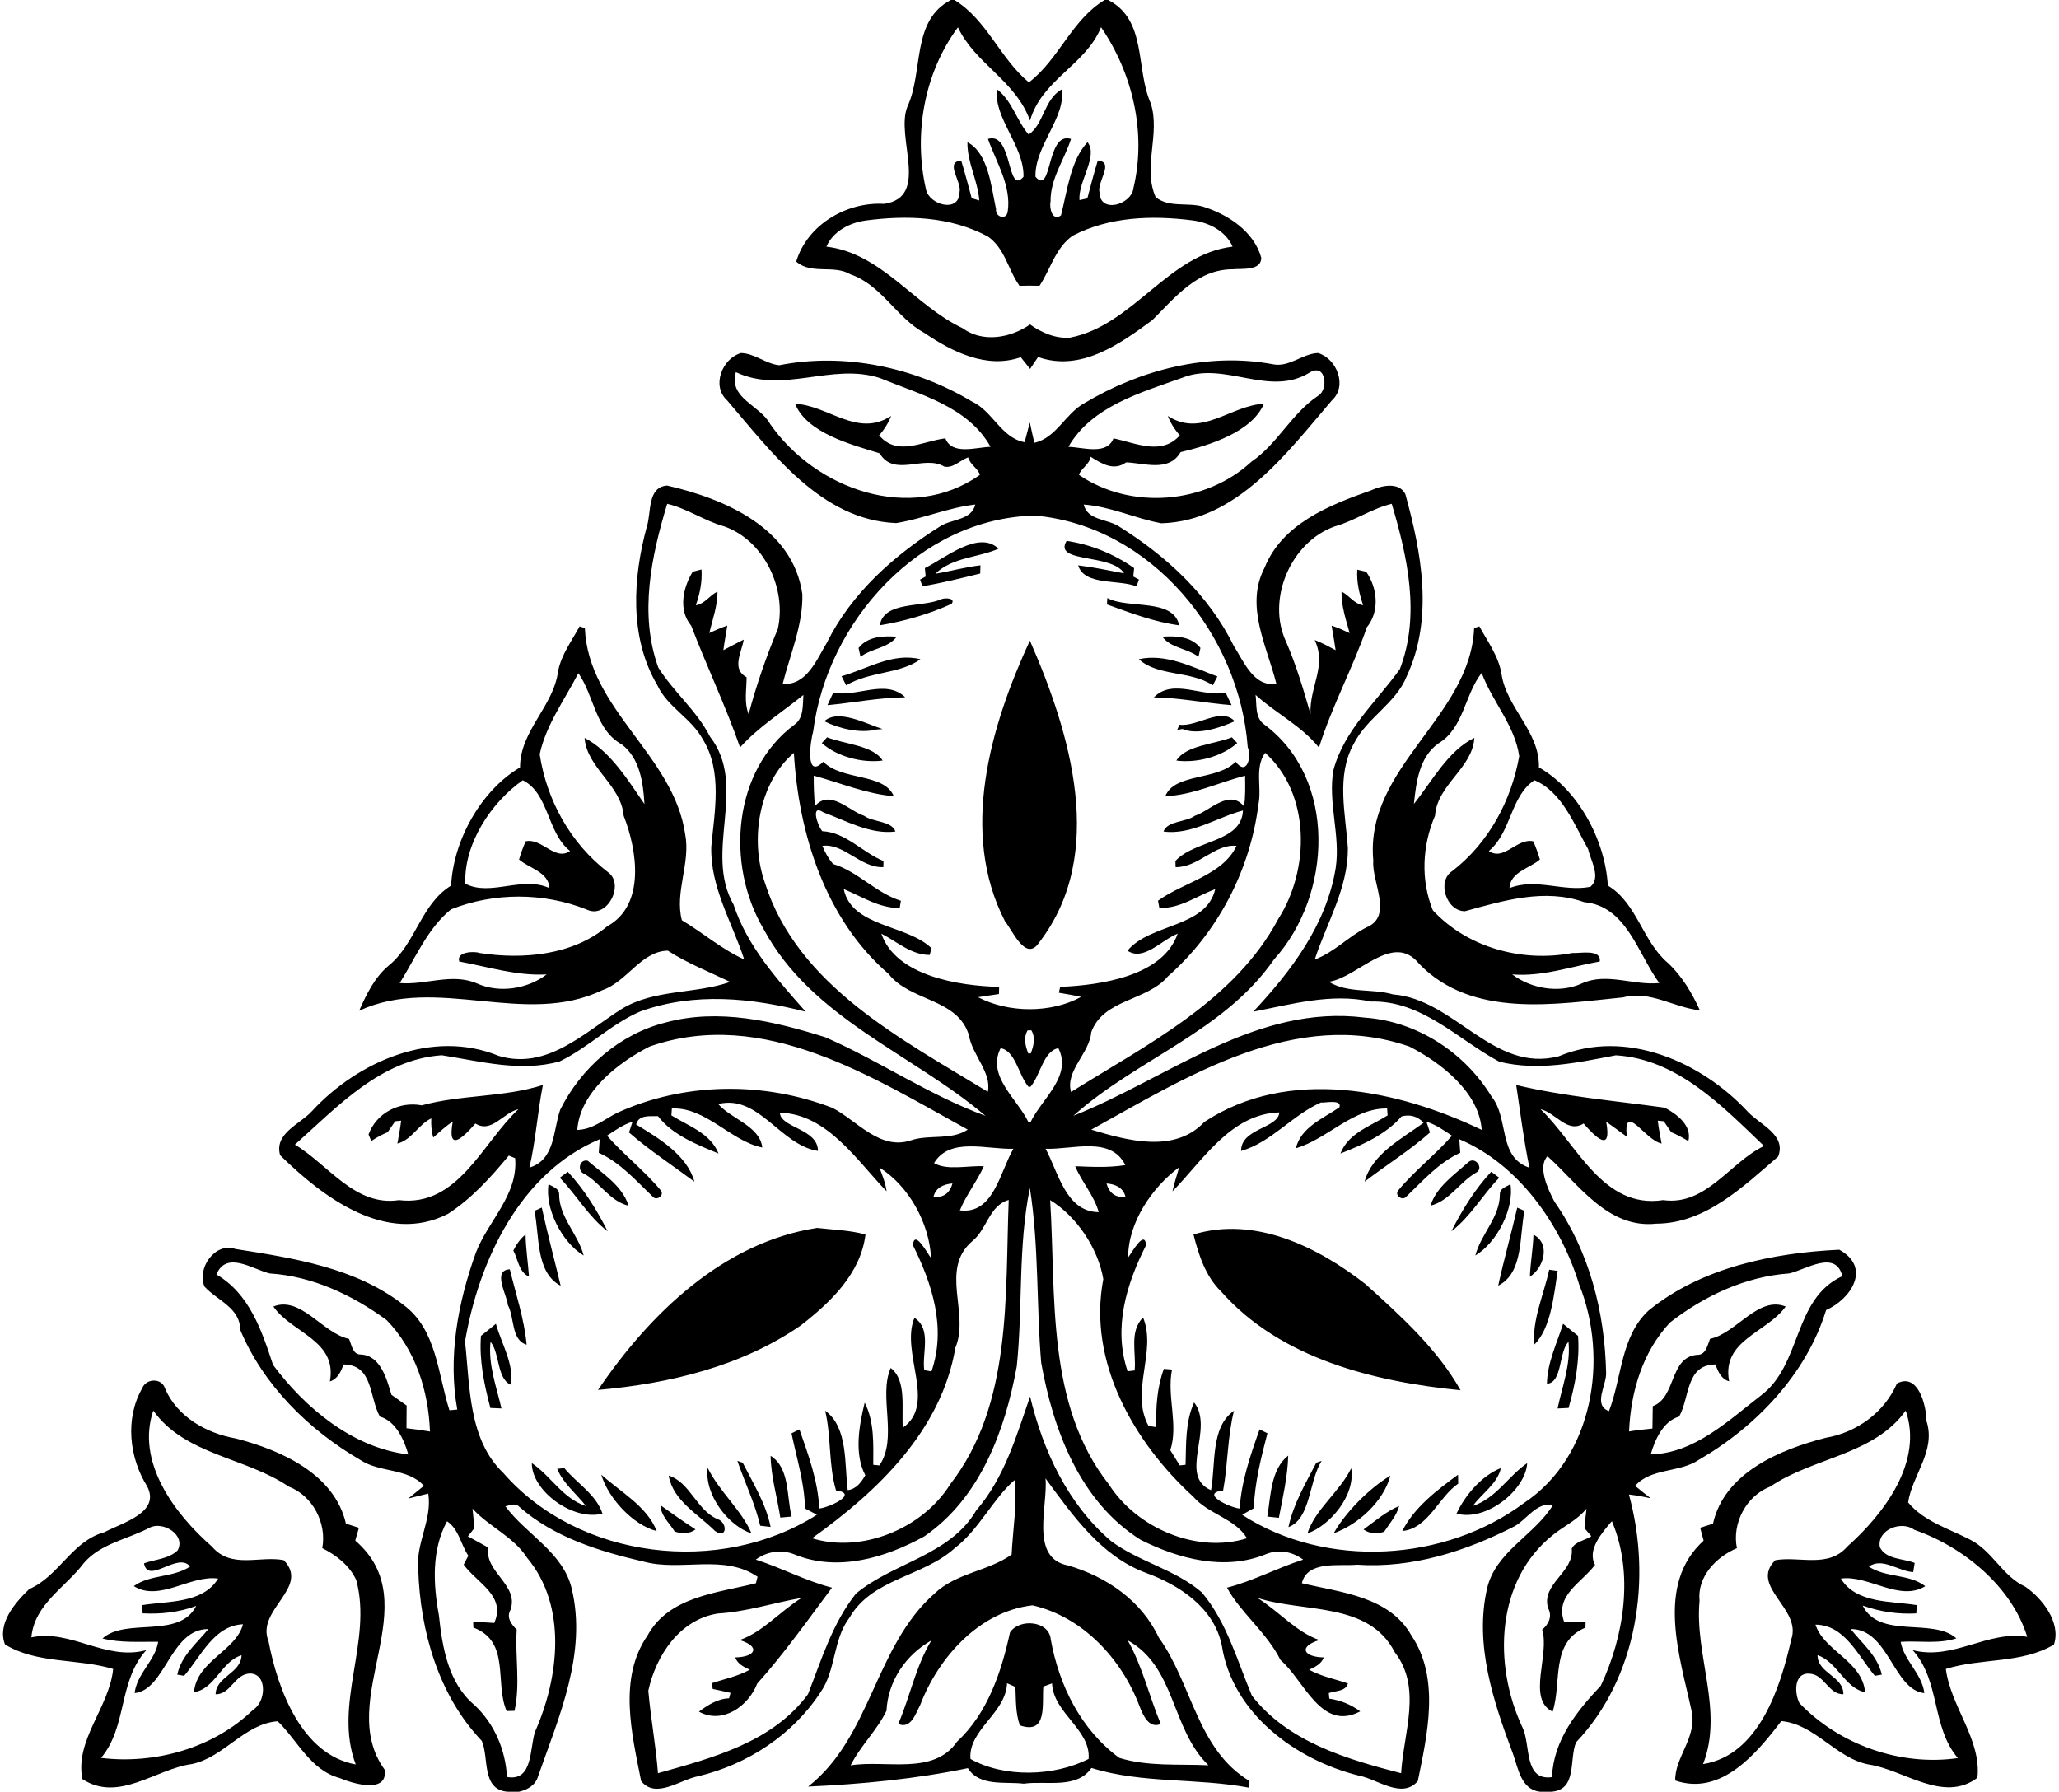 <svg xmlns="http://www.w3.org/2000/svg" width="871pt" height="758pt" viewBox="0 0 871 758"><path d="M402.25 0h1.49c13.82 8.44 19.22 24.67 31.5 34.85 12.78-9.82 18.05-26.4 32.03-34.85h1.49c16.55 8.43 11.54 29.18 18.03 43.71 4.15 12.99-3.5 27.01 2.06 39.66 5.54 4.57 13.39 2.19 19.91 4 10.56 3.24 21.69 10.5 24.78 21.67.03 5.69-8.42 4.47-12.01 4.88-15.05-.08-24.49 11.98-34.1 21.52-13.76 10.14-30.27 21.97-48.31 15.6-1.14 1.67-2.24 3.36-3.37 5.03-1.34-1.64-2.64-3.3-3.95-4.96-14.35 5.07-28.95-2.24-40.7-10.22-11.93-6.47-18.14-20.33-31.35-24.84-7.1-4.23-16.43.28-22.93-5.39C341.45 95.1 358.15 85.3 374 86.24c19.68-2.85 4.58-28.3 9.9-41.23 6.85-14.84 1.51-36.29 18.35-45.01m2.99 11.56c-14.34 19.31-18.88 45.3-13.51 68.6 1.3 6.49 14.05 10.12 14.18 1.19 1.11-4.48-6.52-12.89.71-13.42 1.6 5.28 3.01 10.6 4.44 15.93 1.07.31 2.13.63 3.21.94-.63-8.43-5.16-16.15-5.02-24.64 8.88 4.57 10.11 19.1 12.1 28.29-.43 3.35 4.37 4.86 4.94 1.09 1.61-10.95-4.82-20.83-8.36-30.76 10.58-3.38 7.87 24.31 15.04 16.01.32-13.09-12.99-25.36-11.08-36.91 6.38 4.97 8.23 13.28 13.25 19.02 6.37-4.17 6.47-14.84 13.91-19.04 2.11 11.47-11.42 23.86-11.02 36.93 7.16 8.3 4.46-19.38 15.03-16.01-2.83 8.87-8.8 16.76-8.65 26.49-.61 2.7.73 8.56 4.41 5.84 2.69-10.49 4.02-23.25 11.22-30.96 4.68 5.93-4.05 16.59-3.4 24.51 1.1-.25 2.21-.5 3.32-.75 1.4-5.35 2.81-10.7 4.42-15.99 7.22.54-.41 8.95.72 13.44.15 9.21 13.68 5.24 14.38-1.88 5.55-23.34-.34-48.45-13.72-67.97-6.39 15.95-25.01 22.07-30.04 39.51-6.07-16.96-23.18-23.97-30.48-39.46m-39.25 81.76c-6.68.96-13.6 4.57-16.4 11.02 23.29 2.73 37.31 24.96 57.57 34.47 8.57 6.32 20.32 4.17 28.57-1.54 4.89 3.47 10.82 6.06 16.92 5.56 26.77-5.19 41.37-35.22 68.76-38.49-2.91-6.66-10.16-10.29-17.08-11.12-17.01-2.16-35.04-1.58-50.55 6.49-7.25 5.02-9.38 14.19-14.05 21.2-2.82-.09-5.64-.09-8.45.01-4.85-6.76-6.14-15.89-13.4-20.87-15.83-8.54-34.44-9.07-51.89-6.73z"/><path d="M313.43 149.36c5.77.11 10.49 4.57 16.21 5.15 27.69-5.48 57.45.92 81.48 15.33 8.82 4.02 12.4 15.43 22.32 17.23.74-2.78 1.44-5.58 2.2-8.36.58 2.88 1.27 5.74 1.91 8.61 9.36-2.11 13.08-12.32 21.09-16.72 23.58-14.12 52.27-21.61 79.64-16.53 7.03 1.52 12.59-4.47 19.3-4.72 7.88 2.35 12.57 13.94 5.83 20.04-18.91 22.05-40.15 51.07-72.12 51.99-11.08-2.03-21.48-7.14-32.86-7.92 1.61 6.75 9.96 6.02 14.86 9.22 19.97 12.47 38.05 29.03 48.54 50.46 4.2 6.45 8.51 17.72 18.09 16.11-3.98-15.94-13.42-32.97-4.97-49.08 7.48-18.62 27.41-26.51 44.96-32.69 4.4-2.02 11.8-3.78 14.57 1.51 6.89 24.94 12.03 52.57.6 77.11-4.67 11.61-16.92 17.56-22.41 28.58-7.55 13.46-3.43 29.64-2.49 44.17.1 16.83-8.93 31.54-14.01 47.06 8.24-2.98 14.26-9.77 22.02-13.64 11.25-4.74 1.98-19.25 2.75-28.11-3.72-39.59 41.05-60.64 42.65-98.42.73-.25 1.47-.5 2.21-.75 3.53 6.46 8.16 12.66 9.36 20.09 2.14 14.48 16.2 24.32 15.84 39.56 16.65 9.47 28.04 30.79 29.16 50 12.47 7.54 14.61 23.63 25.43 32.77 5.95 5.54 10.15 12.65 13.49 20-10.95-1.11-21.1-8.55-32.47-5.46-28.69 2.84-63.84 9.02-86.28-14.2-11.14-13.83-25.81 5.81-38.2 7.6 8.05 5.01 18.28 2.74 27.14 5.34 26.15 2.01 42.29 33.34 70.06 26.2 28.38-11.87 60.45 2.25 80.18 23.6 5.07 5.35 16.31 9.69 12.65 18.84-14.78 12.67-30.73 28.29-51.52 28.35-20.51 2.24-32.87-16.74-46.01-28.53-4.26 4.39.08 13.82 2.96 19.25 14.74 21 21.26 46.71 21.83 72.08.47 5.13-5.83 13.95 1.22 16.51 5.51-14.23 4.9-31.61 16.79-42.59 22.28-18.19 52.65-24.38 80.63-25.69 13.69 7.56 4.99 20.82-5.59 25.54-8.3 27-29.58 49.33-53.93 63.41-8.2 5.49-20.02 3.28-26.85 10.95 2.17 1.78 4.36 3.54 6.59 5.26-3.04-.68-6.11-1.26-9.2-1.61 9.77 35.52 3.66 77.43-22.35 104.83-3.04 7.22.59 19.91-10.27 20.91h-5.05c-8-.95-9.18-9.92-11.39-16.06-8.3-22.02-16.32-46.18-10.97-69.84 3.59-15.7 19.94-22.45 27.91-35.4-7.02-1.28-10.9 6-16.27 9.01-20.52 10.53-43.27 17.87-66.63 16.25-7.38.73-21.06-1.94-23.33 7.84 16.6 3.93 37.06 5.59 46.34 22.12 12.19 18.17 6.75 41.74 2.69 61.6-6.72 7.74-17.07-.84-24.95-2.34-26.68-6.59-53.5-26.36-57.94-54.98-3.22-15.96-17.86-25.6-32.24-30.83-18.92-7.07-30.88-24.28-42.36-39.93 1.14 11.54-6.86 33.71 9.54 36.84 16.21 4.72 31.06 14.85 38.38 30.51 14.15 19.61 16.14 47.3 38.38 60.69-.03.71-.1 2.12-.13 2.83-22.05-4.19-45.18-1.64-66.74-8.35-6.25 9.07-19.19 5.29-28.64 6.65-7.73-.97-18.72 1.34-23.61-6.57-22.2 4.6-44.92 6.77-67.58 7.79 26.7-20.92 28.08-59.2 53.39-81.59 9.17-8.82 22.75-9.48 32.69-16.56.48-10.27 2.46-21.91 1.24-31.5-8.9 7.58-15.1 21.03-25.26 28.75-13.35 12.18-35.01 12.77-44.56 29.43-7.09 9.26-5.63 22.18-12.32 31.67-11.74 17.96-30.87 30.43-51.62 35.41-7.68 1.41-17.94 9.83-24.21 2.06-3.91-19.95-9.82-43.4 2.69-61.57 9.1-16.59 29.44-17.96 45.86-22.12.18-.68.54-2.05.71-2.74-14.25-9.82-32.33-2.13-48.11-6.39-18.72-4.33-38.09-10.27-52.76-23.28-1.65-1.68-3.9-.55-5.82-.14 8.9 12 24.47 19.49 28.09 34.94 6.48 27.29-5.38 53.99-14.24 79.23-1.02 3.74-4.49 5.78-8.07 6.57h-5.04c-10.98-1.06-7.6-14.46-10.73-21.51-18.3-19.19-26.07-46.47-26.87-72.5-1.14-11.1 5.99-21.03 4.24-32.11-2.83.66-5.65 1.39-8.47 2.1 2.21-1.79 4.41-3.59 6.62-5.39-6.87-7.62-18.66-5.46-26.86-10.93-21.81-12.65-41.03-31.62-50.83-55.06 0-9.33-9.74-12.41-15.06-18.24-3.43-7.48 4.24-19.01 13.03-15.96 24.63 3.88 50.99 7.9 71.19 23.73 13.94 10.37 14.44 29.22 19.33 44.5 1.1-.11 2.21-.21 3.32-.3-4.03-22.24.24-45.09 7.81-66.23 5.16-13.58 18.03-24.55 16.66-40.12-.67-.27-2.01-.81-2.69-1.08-7.57 9.17-15.68 18.17-25.76 24.66-26.08 13.31-52.95-7.12-70.95-24.83-2.61-9.34 8.48-13.1 13.52-18.71 19.43-21.01 50.94-34.81 78.97-23.3 20.39 6.07 36.14-9.82 51.9-19.82 13.92-8.55 31.22-6.28 45.98-11.49-8.9-4.27-18.09-7.88-26.39-13.22-11.29.25-17.26 13.17-27.66 16.71-32.86 15.77-69.94-6.54-102.89 8.7 3.09-6.98 6.55-14.16 12.54-19.13 11.38-9.28 13.55-25.95 26.34-33.81 1.02-19.39 12.75-40.3 29.17-50-.02-15.64 14.33-25.87 16.14-40.95 1.43-6.88 5.79-12.65 9.07-18.72.73.25 1.47.5 2.21.76 1.46 34.43 37.6 53.7 42.46 87.28 2.31 12.13-4.54 24.52-1.42 36.28 8.89 5.3 16.9 12.31 26.38 16.6-5.13-15.72-14.43-30.66-13.93-47.75 1.37-14.97 4.8-31.86-3.63-45.44-4.84-8.92-14.88-13.52-19.19-22.81-11.96-20.3-10.38-45.33-4.41-67.28 1.89-5.68.06-16.58 8.55-17.2 24.28 5.57 53.29 17.86 57.21 46.02.28 13.01-5.18 25.38-8.33 37.86 10.14.85 14.46-10.38 18.74-17.49 10.41-20.92 28.38-36.87 47.87-49.14 4.9-3.19 13.23-2.48 14.87-9.22-11.45 1.26-22.18 6.04-33.46 7.84-31.77-1.23-52.67-29.98-71.52-51.92-6.75-6.09-2.06-17.71 5.83-20.02m-2.13 8.09c-3.2 11.06 10.05 13.85 14.43 21.83 19.15 27.7 59.57 42.32 88.79 21.64-.61-2.58-4.22-4.41-4.96-7.43-3.3 1.17-6.41 4.77-10.14 3.89-8.44-5.11-21.11 4.77-27.3-5.6-11.86-3.67-30.64-8.45-35.78-20.96 14.18.7 26.31 14.45 40.64 5.16-1.18 3.02-2.92 5.79-5.08 8.2 7.77 9.12 18.27 2.46 28.02 1.27 2.85 7.27 12.94 3.75 19.12 3.59-9.45-17.05-29.91-22.14-46.74-29.08-20.47-6.67-41.04 6.91-61-2.51m189.02 2.3c-17.52 6.31-38.48 12.04-48.36 29.29 6.15.16 16.27 3.69 19.07-3.59 9.59 2.03 20.37 7.38 28.07-1.27-2.17-2.41-3.91-5.18-5.08-8.2 14.32 9.29 26.46-4.46 40.64-5.16-5.08 12.04-23.23 17.63-35.26 20.47-4.94 8.57-15.28 4.6-23.02 4.32-5.25 3.83-10.32.55-15.03-2.36-.43 3.26-4.32 5.1-4.89 7.68 21.76 14.87 53.34 12.5 72.91-5.58 11.12-7.59 16.93-20.36 28.15-27.85 4.57-2.5 3.53-14.15-3.53-9.86-17.11 10.52-35.74-4.93-53.67 2.11m-218.07 53.4c-6.7 22.14-11.95 46.59-3.77 69.26 6.45 10.34 16.3 18.24 21.88 29.24 16.23 21.03-2.82 48.56 9.96 71.05 5.86 17.76 18.45 31.66 30.53 45.31-22.92-5.85-47.1-8.31-69.94-.12-12.38 5.3-22.02 15.31-34.12 21.14-16.5 4.65-33.49-.03-49.93-2.59-25.82 1.82-44.05 21.72-62.09 37.82 14.12 8.4 25.4 26.3 44 23.47 24.98 3.04 35.28-24.25 50.55-38.47-6.47 1.45-11.32 10.37-18.23 6.06-5.44 6.27-12.01 12.38-9.55-.88-2.95 2.01-5.59 4.42-8.25 6.8-.78-2.63-.97-5.37-.85-8.09-5.49 2.62-8.25 9.11-14.33 10.65.56-3.23 1.22-6.44 1.6-9.69-.63.06-1.89.19-2.52.25-.81 1.16-2.42 3.49-3.23 4.66-2.43.99-4.72 2.26-6.9 3.72-.38-.94-.77-1.87-1.15-2.8 3.37-9.17 13.12-14.1 22.51-12.3 16.78-4.61 34.51-3.28 51.24-8.61-2.29 11.6-3.01 23.41-5.7 34.95 10.99-3.36 9.94-15.72 13.03-24.5 8.79-17.73 25.24-32.07 44.58-36.89 22.43-6.13 46-.56 67.59 6.24 23.08 10.1 43.99 24.56 67.74 33.24-31.07-26.37-73.66-41.25-93.91-79.1-16-27.07-13.11-67.12 13.35-86.59 3.77-2.87 3.19-8.24 3.54-12.37-8.98 7.27-19.05 13.53-26.8 22.2-5.95-17.2-14.1-34.29-20.68-51.49-5.51-6.62-3.53-16.06.65-22.84l3.71-.96c.34 5.21-.66 10.27-2.41 15.14 3.83-.53 5.82-4.24 9.18-5.74 0 6.01-2.06 11.72-3.48 17.49 2.51-1.13 5.02-2.26 7.63-3.14-.55 3.46-1.21 6.91-1.67 10.39 2.88-1.46 5.7-3.05 8.62-4.44-.92 5.38-5.29 12.5 1.2 15.88.03 5.19-1.14 10.65.87 15.63 3.28-12.29 7.45-24.31 12.34-36.04 3.85-17.05-5.85-37.6-22.78-43.42-8.34-2.35-15.63-7.57-24.01-9.52m282.49 9.52c-18.69 6.54-29.15 30.91-20.64 48.95 4.26 9.85 7.33 20.17 10.28 30.48-.5-11.61 6.97-20.19 1.79-31.31 3.06 1.15 5.94 2.75 8.84 4.28-.48-3.48-1.13-6.93-1.7-10.39 2.62.86 5.14 1.99 7.63 3.17-1.59-5.75-3.56-11.52-3.44-17.56 3.31 1.55 5.31 5.24 9.14 5.75-1.64-4.85-2.81-9.85-2.47-15.03 1.26.3 2.52.6 3.79.9 4.76 6.94 5.77 16.69.25 23.48-5.93 17.22-14.85 33.56-20.25 50.88-7.32-9.13-18.23-14.49-26.82-22.29.55 4.09-.32 9.55 3.52 12.41 31.23 23 28.9 72.44 4.26 99.54-21.06 30.48-58.1 42.14-84.85 66.11 40.26-15.98 77.4-47.33 123.33-41.52 22.07 1.57 42.25 14.74 53.64 33.5 7.39 9.15 2.54 25.56 15.96 30-2.4-11.59-3.85-23.3-5.6-34.99 20.68 4.93 41.95 6.68 62.86 9.59 5.12 2.72 11.59 7.59 9.97 14.14-2.34-1.4-4.72-2.72-7.23-3.76-.8-1.16-2.39-3.48-3.18-4.64-.63-.06-1.9-.19-2.53-.25.38 3.25 1.04 6.46 1.61 9.68-7.06-1.44-16.08-18.08-14.74-2.92-2.91-2.11-5.77-4.26-8.7-6.32 2.45 13.22-4.18 6.92-9.55.77-6.91 4.31-11.76-4.61-18.23-6.06 15.42 14.63 26.27 42.35 51.89 38.46 18.2 2.54 28.1-15.93 42.66-22.89-17.65-16.88-36.63-36.8-62.68-38.37-16.21 3.1-32.91 6.77-49.32 2.7-17.69-9.49-32.73-26.01-54.36-25.45-16.71-3.62-33.34 1.11-49.72 4.3 16.07-17.14 31-36.88 34.89-60.8 2.08-13.77-3.34-27.56-.99-41.32 4.55-17.08 18.25-28.97 28.13-42.81 8.78-22.78 3.21-47.58-3.43-69.93-8.38 1.96-15.68 7.17-24.01 9.52m-220.73 86.76c-1.16 3.93-3.57 20.64 4.27 12.84 8.04 8.13 25.72 4.69 29.84 14.58-11.77-.99-22.64-5.66-33.87-8.7-.06 4.3.12 8.6.5 12.9 6.32-7.35 14.36 1.97 20.8 4.08 3.7 2.74 11.68 2.1 13.25 6.65-10.61 1.36-20.79-4.55-30.51-8.12-5.52-3.71-2.48 5.68-.43 7.98 9.95.46 17.01 9.03 25.89 12.62-.01.65-.03 1.94-.05 2.59-9.74.36-16.58-10.17-25.81-9.01 1.09 2.78 2.6 5.37 4.5 7.67 10.39 3.08 18.14 12.27 28.72 15.57-.12.77-.37 2.31-.5 3.08-8.79.04-15.93-4.84-23.68-8.03 3.34 16.12 26.71 14.93 37.12 25.01-.18.72-.55 2.15-.74 2.86-7.82.03-13.85-5.67-20.47-9.01 6.13 17.83 32.53 22.1 49.84 22.52l-.09 3.03c-2.93.45-5.91.84-8.82 1.33 12.74 6.73 30.92 6.86 43.56-.13-3.11-.7-6.27-1.2-9.4-1.75l.56-2.48c17.3-.72 43.5-4.56 49.69-22.5-6.8 2.6-14.4 11.82-21.23 7.19 9.66-11.68 33.27-9.57 37.12-26.02-7.84 2.84-14.86 8.29-23.63 7.92-.14-.76-.43-2.28-.57-3.04 10.61-7.75 27.4-10.76 33.21-23.21-9.16-.96-16.1 9.17-25.77 9l-.08-2.61c8.19-8.94 27.97-7.76 28.58-21.34-10.7 2.73-21.87 10.5-33.61 8.88 1.57-4.55 9.54-3.91 13.25-6.65 6.43-2.11 14.59-11.52 20.82-3.98.63-4.3.5-8.67.44-12.98-11.22 2.87-21.96 8.19-33.77 8.69 3.97-9.91 21.79-6.46 29.79-14.6 4.6 6.19 6.9-1.87 5.09-6.18-3.48-47.67-40.83-93.62-90.05-97.96-48.72 1.07-87.87 44.86-93.76 91.31m-115.7 9.68c2.96 19.48 13.1 37.74 28.81 49.81 7.38 5.09-.24 20.08-8.87 15.89-18.3-7.3-39.18-7.3-57.45-.1-9.97 8.08-14.99 20.56-21.71 31.18 10.94.96 22.12-4.44 32.75.19 9.43 4.22 21.4 2.31 29.41-3.85-12.53.72-24.74-3.2-36.95-5.45-1.45-4.17 6.4-4.46 8.6-3.6 18.28 2.83 39.37 1 53.99-11.31 16.32-8.92 12.64-32.36 6.95-46.73-1.06-13.11-15.58-20.2-16.54-32.95 10.83 5.54 18.36 17.86 25.33 27.97-.52-8.99-1.93-19.38-9.59-25.23-11.22-6.17-11.59-20.45-18.37-30.14-5.75 11.2-13.71 21.87-16.36 34.32m380.21-4.61c-8.15 5.74-9.43 16.43-10.39 25.6 7.66-9.57 14.45-22.56 25.57-27.94-.79 12.89-15.71 19.69-16.63 32.9-5.42 12.65-6.15 27.22-.93 40.06 14.72 15.87 37.93 22.11 58.99 18.05 3.12.23 12.42-1.84 11.61 3.6-12.26 2.15-24.44 6.52-37.03 5.45 8.01 6.1 20 8.14 29.41 3.86 10.49-4.83 21.9.94 32.81-.2-9.06-12.34-13.84-32.64-31.79-34.22-16.64-5.93-34.1-.65-50.41 3.83-7.85.07-12.11-12.72-5.31-17.03 15.31-11.84 24.89-29.64 28.26-48.54-1.83-13.05-11.41-23.07-15.88-35.24-7.28 9.28-7.5 23.26-18.28 29.82m-284.98 58.83c13.77 43.75 58.13 66.4 94.34 88.56 1.79-7.94-6.63-15.67-7.95-23.81-4.64-15.78-24.91-14.35-33.99-26.03-26.91-23.15-38.12-59.52-40.09-93.54-14.92 12.66-18.65 36.77-12.31 54.82m211.66-54.84c-4.54 6.26-1.37 14.63-2.83 21.73-3.47 27.85-17.19 54.3-38.31 72.83-8.83 10.54-27.26 9.45-32.43 23.62-.71 8.97-11.11 16.37-8.54 25.3 31.82-19.93 69.22-38.5 87.66-73.2 13.44-21.01 13.67-53.05-5.55-70.28m-338.35 55.35c10.56 5.58 24.16-3.46 35.59 1.89-.32-6.85-8.56-8.35-12.86-12.11.76-2.63 1.71-5.19 2.79-7.7 6.9-1.52 12.41 8.53 18.79 4.1-9.83-7.77-8.87-24.4-20.01-29.93-13.52 9.45-24.98 27.08-24.3 43.75m432.99-13.82c6.38 4.43 11.88-5.62 18.79-4.1 1.08 2.51 2.03 5.07 2.79 7.7-4.31 3.76-12.54 5.26-12.87 12.11 11.22-4.48 22.86 1.73 34.26-.57 4.64-4.01.01-11.23-.96-15.9-5.97-10.54-10.96-24.14-22.73-29.19-10.23 6.77-9.73 22.02-19.28 29.95M434.7 435.9c-1.83 3.14-.95 6.56.26 9.74h1.08c1.21-3.18 2.09-6.6.26-9.74h-1.6m-159.88 6.83c-13.56 6.88-29.53 19.46-30.62 35.28 6.37-.13 11.32-4.38 16.71-7.14 28.56-13.11 62.14-13.4 91.27-2.16 10.35 5.34 20.04 18.16 33.25 13.69 7.75-2.57 16.93.15 23.95-4.51-40.41-22.22-86.44-51.93-134.56-35.16m186.81 35.17c15.17 4.59 35.24 10.19 47.88-3.29 35.5-23.36 81.59-13.72 117.29 3.39-1.06-15.79-17.12-28.43-30.62-35.26-48.04-16.7-94.19 12.89-134.55 35.16m-38.34-34.46c-6.01 11.89 7.16 21.48 11.8 31.37h.82c4.64-9.89 17.8-19.48 11.8-31.37-6.33 1.14-7.61 11.47-11.79 16.33h-.84c-4.19-4.86-5.47-15.19-11.79-16.33m-119.47 23.64c5.5 6.32 17.62 9.34 18.65 18.38-13.16-2.56-23.92-17.21-38.26-16.5l-.2 2.91c7.25 4.53 16.47 7.5 19.95 16.14-9.05-3.71-19.56-7.87-25.61-15.81-3.42.09-8.2-.7-9.25 3.53 9.43 5.72 21.56 12.91 24.65 24.19-9.16-6.83-19.01-13.25-27.67-20.82.51-1.51 1.02-3.02 1.5-4.53-3.99 1.18-7.38 3.64-10.81 5.89 6.99 7.96 15.86 14.84 22.78 23.16 1.66 2.14-1.94 4.66-3.54 2.52-7.05-6.73-13.65-14.32-22.73-18.45.14-1.92.29-3.83.42-5.74-33.62 14.13-51.18 51.34-56.99 85.57 2.08 18.78 1.37 41.5 16.18 55.61 32.04 36.72 91.81 43.69 132.66 17.71-1.65-.92-3.32-1.79-5-2.65-.22-10.89-3.53-21.24-5.72-31.8 1.11-.56 2.23-1.12 3.35-1.68 3.8 10.77 7.87 21.97 8.4 33.48 4.22-.44 16.99-6.32 7.08-7.66-3.23-10.92-1.95-22.64-4.6-33.74 9.79 7.13 8.11 22.58 9.55 33.62 3.63-.43 5.76-3.36 7.44-6.29-4.87-9.21-2.53-21.38-.26-30.73 4.15 8.12 3.64 17.45 3.62 26.31.65.06 1.96.19 2.61.26 7.96-11.7-.53-29.26 4.78-41.22 6.9 5.23 4.45 17.45 5.14 25.25 14.45-10.04-1.2-31.97 4.9-46.46 7.41 4.76 3.11 15.02 4.15 22.11l3.04.56c6.34-18.35.37-36.9-7.83-53.4.6-7.01 6.15 3.53 7.66 5.42-.67-14.68-9.42-30.57-21.86-38.29 1.27 3.26 2.58 6.55 3.06 10.05-12.48-12.84-25.04-32.74-45.16-33.25.34 6.49 16.1 6.71 16.13 16.17-15.91-2.36-25.05-24.12-42.21-19.82m254.98-.67c-12.08 5.29-21.01 16.87-33.79 20.51-.11-9.63 15.75-9.52 16.17-16.31-20.56.58-32.54 20.54-45.2 33.4.76-3.45 1.85-6.82 2.83-10.2-11.46 8.53-21.58 23.28-21.6 38.16 1.47-1.87 7.05-12.07 7.59-5.18-8.34 16.52-13.96 34.93-7.81 53.34l2.99-.36c.71-7.45-2.39-16.52 3.56-22.4 5.88 14.59-5.63 31.31 2.3 45.87 1.08.16 2.17.33 3.26.52-.16-8.35.3-16.74 3.24-24.65 1.15.1 2.3.19 3.45.28-2.3 11.25 2.81 23.32-.73 34.14 1.31 2.13 2.65 4.28 4 6.42.61-.06 1.83-.19 2.45-.26.28-8.85-.16-18.14 3.62-26.37 8.71 11.06-6.94 31.07 7.16 37.11 2.04-10.9-.3-26.72 9.71-33.59-2.81 11.07-2.53 22.59-4.6 33.73-10.05 1.15 2.74 7.19 7 7.64.73-11.5 4.58-22.73 8.43-33.49 1.1.53 2.2 1.08 3.32 1.63-2.74 10.41-5.35 20.91-5.79 31.73-1.64.9-3.28 1.82-4.89 2.78 35.54 23 85.86 19.91 119.29-5.06 29.35-19.55 35.8-61.21 23.29-92.33-7.82-25.57-25.8-50.99-50.73-61.52.11 1.91.26 3.82.4 5.74-9.08 4.13-15.68 11.72-22.73 18.45-1.6 2.14-5.21-.39-3.54-2.51 6.92-8.34 15.82-15.18 22.78-23.17-3.44-2.25-6.82-4.71-10.81-5.9.47 1.52.98 3.03 1.5 4.54-8.6 7.65-18.65 13.83-27.66 20.82 3.07-11.7 15.75-18.17 24.94-24.91-2.34-2.71-5.8-3.72-9.35-2.68-6.54 7.59-16.63 12.09-25.82 15.66 3.38-8.68 12.74-11.57 19.96-16.12l-.2-2.92c-14.38-.27-25.36 12.98-38.59 16.81 2.01-8.81 11.6-12.66 18.38-17.28 1.35-3.64-6.53-1.77-7.78-2.07m-163.68 25.64c5.54 3.25 14.3.99 21.07 1.34-2.92 6.47-7.45 12.07-10.14 18.65 14.36 1.92 17.01-16.58 22.66-26.06-11.12.41-26.86-5.1-33.59 6.07m47.17-6.07c5.4 9.85 8.52 26.69 22.48 26.82-1.95-7.09-7.15-12.68-9.95-19.42 7.06.28 14.2.65 21.21-.48-6.21-12.48-22.43-6.45-33.74-6.92m-47.37 20.26c4.35.68 7.01-1.83 8-5.57-3.63.28-7.07 1.71-8 5.57m73.16-5.57c1 3.74 3.63 6.25 8 5.57-.93-3.86-4.37-5.29-8-5.57m-37.96 77.38c-4.96 27.18-15.42 55.65-39.15 71.95-16.39 9.04-36.55 15.07-54.76 7.66-5.47-2.3-11.76-1.35-16.49 2.14 10.93 3.49 21.11 9.02 32.24 11.87-9.81 13.11-20.3 27.98-31.66 40.62-3.64 9.48-14.67 17.38-24.64 11.82 3.78-2.77 7.87-5.45 12.75-5.63.16-.58.47-1.73.62-2.31-2.5-.55-5.04-1.17-7.52-1.65-.11-.61-.32-1.82-.42-2.42 5.38-1.82 11.1-2.93 16.11-5.72-2.51-1.15-5.19-2.42-6.19-5.2 8.65-.16 10.87-4.57 1.88-7.35 9.75-3.37 16.81-11.91 26.21-17.83-11.84 2.06-23.33 5.9-35.41 6.6-16.19 2.51-26.19 17.76-29.44 32.67 1.03 11.66 3.18 23.2 4.09 34.89 23.07-6.48 48.48-13.06 63.47-33.43 5.72-14.62 10.37-30.12 20.32-42.58 15.97-13.24 39.7-16.07 50.85-35.17 11.92-13.76 16.95-31.39 22.77-48.19 5.52 23.06 15.97 45.6 34.3 61.21 11.84 8.79 27.07 11.94 38.32 21.65 10.62 12.58 14.96 28.84 21.21 43.71 15.3 19.63 40.12 26.86 63.13 32.81.96-16.96 9.03-36.09-2.7-51.19-11-21.53-38.55-16.62-58.11-22.99 9.39 5.94 16.46 14.47 26.21 17.84-9 2.78-6.77 7.19 1.88 7.35-1.01 2.78-3.68 4.06-6.19 5.2 5.09 2.85 10.91 3.94 16.41 5.81-1.03 3.49-5.22 3.02-8.1 4.07.06.59.17 1.77.22 2.36 4.76.69 9.23 2.52 13.08 5.38-16.6 8.78-23.73-13.25-33.73-21.71-5.67-11.51-16.9-20.03-22.64-30.62 11.13-2.85 21.3-8.38 32.23-11.86-4.53-3.37-10.29-4.49-15.64-2.35-17.5 7.2-36.88 2.11-53.07-6.01-25.71-16.07-37.02-46.41-42.11-74.95-2.08-24.6-.92-49.46-4.79-73.92-5.06 24.84-2.94 50.37-5.54 75.47m-18.9-52.9c-13.8 11.96-.94 30.43-7.05 44.97-5.97 35.3-33.27 61.09-60.67 80.64 20.96 6.46 46.68-3.93 58.46-22.81 26.31-33.92 23.16-79.91 24.76-120.3-8.31 2.31-9.22 12.6-15.5 17.5m33.02-17.44c2.53 40.29-1.8 86.44 24.81 120.23 11.9 18.7 37.39 29.42 58.44 22.83-5.02-8.43-16.38-10.18-22.69-17.57-25.08-22.86-44.78-57.07-38.08-92.07-2.22-13.06-11.31-26.59-22.48-33.42M91.56 539.18c13.99 8.17 19.2 23.79 23.95 38.25 13.63 18.34 33.93 35.17 57.2 37.88-1.74-6.19-5.33-14.13-12.01-16.02-4.56-8.06-2.74-21.91-15.33-22.05-1.13 2.97-2.51 6.17-5.82 7.19 3.19-17.5-16.06-20.41-23.91-31.69 11.64-4.65 20.83 11.35 31.98 13.67 1.18 2.45 1.43 6.59 4.94 6.62 8.43.33 11.03 10.42 13.03 17.05 2.13 1.52 4.27 3.04 6.42 4.55-.02 2.4-.05 7.19-.07 9.59 3.32.38 6.65.82 9.94 1.39-.64-17.26-6.11-34.57-18.35-47.15-14.46-10.61-31.35-18.55-49.43-19.72-7.22-1.73-18.3-9.78-22.54.44m665.34-.45c-18.57 1.3-35.88 9.47-50.42 20.74-11.69 12.49-16.63 29.35-17.35 46.12 3.28-.54 6.56-.92 9.89-1.23.03-2.37.1-7.11.14-9.47 9.99-3.7 6.93-20.53 18.6-21.71 3.86.19 4.49-3.99 5.62-6.77 11.15-2.32 20.34-18.33 31.99-13.67-7.97 11.16-27.21 14.17-23.91 31.64-3.38-.91-4.68-4.2-5.83-7.14-12.59.14-10.77 13.99-15.33 22.05-6.68 1.89-10.27 9.83-12.01 16.02 18.44-.47 32.57-14.1 46.31-24.7 17.79-13.05 13.64-41.03 34.75-50.74-2.86-11.3-15.29-2.79-22.45-1.14m-557.03 99.51c.31 2.74.56 5.4.84 8.19-.94 1.16-1.87 2.34-2.79 3.53 2.88 1.57 5.75 3.13 8.6 4.75-1.63 10.43 13.07 15.72 9.44 26.31-1.87 3.28.31 6.11 2.61 8.41-.75 11.44 1.6 23.02-.93 34.35-1.12.02-2.23.05-3.34.08-5.17-12.02 1.75-29.37-14.06-35.31-.02-.62-.07-1.88-.09-2.5 2.97.16 5.94.34 8.92.55 5.1-11.57-7.33-16.9-12.93-24.66.65-1.27 1.3-2.54 1.95-3.79-3.13-4.7-4.01-11.26-8.99-14.56-6.6 12.07-5.86 26.67-3.44 39.79 1.43 13.55 3.96 28.71 15.03 37.94 8.45 7.92 13.15 18.96 13.77 30.45 11.22 2.02 9.49-12.41 11.93-19.29 10.06-22.8 13.66-52.99-3.42-73.44-5.75-8.98-16.08-13.1-23.1-20.8m457.3 10.94c-24.55 19.32-25.62 55.22-13.06 81.77 3.47 7.27.39 22.5 12.4 20.89.69-15.63 10.36-27.76 20.67-38.68 9.96-21.12 14-47.76 4.68-69.61-4.02 4.69-10.63 12.11-7.11 18.45-5.68 7.65-17.34 13.01-12.99 24.36 3.02-.12 5.94-.32 8.99-.38-.02.65-.05 1.95-.07 2.6-15.01 6.27-9.87 23.26-13.88 35.55-11.02-5.28-1.09-24.18-4.43-34.66 2.8-2.43 4.41-5.68 2.48-9.21-2.92-10.33 11.08-15.03 10.04-25.1 1.4-3.01 5.7-3.46 8.28-5.26-.97-1.15-1.95-2.28-2.91-3.41.22-2.81.58-5.5.87-8.27-3.74 4.76-9.33 7.27-13.96 10.96M389.3 721.24c-1.92 3.64-3.92 10.42-9.31 8.09 5.03-11.67 7.37-24.37 14.01-35.34-10.85 6.15-18.36 17.18-18.99 29.76-4 8.29-11.03 14.82-15.17 23.1 14.82-2.46 35.12 4.4 45.02-10.03 12.95-12.01 18.73-29.4 22.4-46.22 3.93-6.02 16.65-5 17.25 3.06 3.53 19.49 12.76 38.14 28.98 50.03 12.12 3.74 25.12 2.53 37.69 3.12-15.99-15.62-13.71-41.58-34.15-52.85 6.3 11.13 9.08 23.66 13.99 35.38-5.01 2.17-7.53-3.79-8.96-7.47-7.53-20.02-23.97-37.81-45.25-42.72-22.43 2.51-39.79 21.92-47.51 42.09m36.7-9.13c-.4 12.6-16.51 19.77-15.46 32.03 14.47 8.1 35.52 7.33 49.96 0 1.04-12.39-14.94-19.38-15.46-31.97-1.24.43-2.46.88-3.68 1.34-.66 7.23 1.97 20.53-9.92 16.42-1.89-5.21-1.64-10.83-1.89-16.25-1.19-.54-2.37-1.06-3.55-1.57z"/><path d="M391.25 240.34c8.49-4.18 22.84-16.27 31.13-8.21-8.53 3.82-19.44 3.53-26.7 10.6 6.38-1.06 12.65-2.81 19.09-3.57-.05 1.15-.09 2.32-.12 3.48-8.1 1.98-16.2 4.02-24.43 5.38-.34-.94-.67-1.87-1.01-2.81.79-.44 1.59-.88 2.38-1.32-.12-1.18-.23-2.37-.34-3.55zM451.2 228.82c10.32 1.54 20.03 5.54 28.55 11.52l-.36 3.56c.8.43 1.61.86 2.42 1.29-.36.96-.72 1.92-1.07 2.88-7.54-3.05-21.99-.16-24.67-8.89 6.54.79 12.98 2.15 19.45 3.38-5.21-8.52-30.15-4.2-24.32-13.74zM398.43 253.41c1.54-.53 5.85-.44 4.16 2.04-9.62 4.39-20.04 7.37-30.42 9.09 1.79-10.46 18.17-7.34 26.26-11.13zM468.42 252.99c8.65 4.79 27.88-.13 30.4 11.55-10.53-1.39-20.6-5.23-30.56-8.83l.16-2.72zM363.19 274.11c3.92-4.91 10.35-5.14 16.13-4.75-3.59 4.88-10.62 4.89-15.3 8.51-.27-1.26-.55-2.51-.83-3.76zM491.68 269.36c5.78-.39 12.2-.16 16.13 4.75-.29 1.25-.57 2.5-.83 3.76-4.68-3.62-11.71-3.63-15.3-8.51zM425.15 389.78c-19.38-37.57-6.18-82.63 10.51-118.76 17.1 38.96 32.67 90.35 3.97 127.63-5.65 8.6-11.3-5.02-14.48-8.87zM356 286.08c10.85-3.07 21.69-10.14 33.36-7.18-8.61 6.32-21.71 5.11-31.4 11.05-.66-1.29-1.31-2.58-1.96-3.87zM481.74 278.87c11.56-2.52 22.74 3.38 33.24 7.32-.66 1.24-1.3 2.48-1.94 3.73-9.53-6.33-23.19-3.64-31.3-11.05zM352.48 293.03c9.9 2.07 22.25-6 30.45 1.97-11.12.12-22.06 2.32-32.9 3.33.8-1.78 1.61-3.54 2.45-5.3zM488.09 295.03c8.09-8.26 20.54.04 30.38-1.98.85 1.75 1.69 3.5 2.52 5.27-10.84-.81-21.8-3.14-32.9-3.29zM348.7 305.12c5.95-5.43 18.04 1.28 24.68 3.31-.9.05-1.79.12-2.68.2-6.75 1.77-15.96-.43-22-3.51zM498.92 306.59c7.53 1.01 17.69-7.61 23.38-1.47-5.93 2.69-15.83 6.05-22.05 3.28-.76.11-1.51.23-2.26.36.23-.54.69-1.63.93-2.17zM349.88 311.93c7.44 2.93 19.59 3.43 23.5 9.83-8.6 1.15-19.29-1.65-25.74-7.4.56-.61 1.68-1.82 2.24-2.43zM497.62 321.76c3.9-6.4 16.05-6.9 23.5-9.83.56.61 1.68 1.82 2.24 2.43-6.45 5.75-17.14 8.55-25.74 7.4zM247.31 496.66c-3.35-1.11-2.25-6.44 1.31-5.6 6.41 5.53 14.57 10.49 17.28 19.03-7.81-1.84-11.91-9.57-18.59-13.43zM620.98 491.81c2.96-3 7.12 2.6 3.27 4.38-6.87 4.02-11.17 11.91-19.15 13.89 2.57-7.97 9.93-12.95 15.88-18.27zM236.79 498.24l3.39-2.52c6.98 7.53 12.28 16.12 16.87 25.21-8.07-6.16-13.21-15.41-20.26-22.69zM613.95 520.93c4.59-9.09 9.88-17.68 16.87-25.21 1.12.84 2.25 1.68 3.39 2.52-7.05 7.28-12.19 16.53-20.26 22.69zM232.05 500.97c1.68 1.12 4.55 1.75 4.47 4.26-.01 9.76 8.02 16.83 10.38 25.92-9.28-5.55-16.49-20.02-14.85-30.18zM634.48 505.23c-.09-2.51 2.78-3.14 4.47-4.26 1.64 10.16-5.57 24.63-14.85 30.18 2.36-9.09 10.39-16.16 10.38-25.92zM226.07 512.27c1.04-.47 2.07-.94 3.11-1.4 2.42 11.11 5.36 22.05 7.99 33.07-10.67-5.57-8.87-21.15-11.1-31.67zM641.83 510.9c1.02.45 2.05.91 3.09 1.37-2.24 10.48-.37 26.24-11.14 31.62 2.39-10.98 5.52-21.91 8.05-32.99zM252.98 588.01c21.72-32.04 52.85-62.43 92.69-68.53 6.81.8 13.8.94 20.45 2.79-2.04 16.62-14.88 28.75-27.39 38.49-25.09 17.33-55.74 24.64-85.75 27.25zM504.87 522.26c26.04-7.93 52.6 5.27 72.82 21.04 14.88 13.47 30.15 27.14 40.16 44.85-36.41-3.59-76.08-13.27-101.26-41.72-6.58-6.39-9.55-15.51-11.72-24.17zM217.15 529.04c1.28-2.57 2.92-4.96 5.17-6.76.11 5.96 1.02 11.86 1.46 17.81-4.34-1.9-4.63-7.35-6.63-11.05zM648.69 522.33c7.47 3.91 4.27 14.14-1.51 17.78.22-5.96 1.34-11.82 1.51-17.78zM214.83 552.11c-.28-4.1-6.81-14.76.83-15.11 2.57 10.58 6.1 20.98 7.11 31.89-6.61-1.95-5.06-11.44-7.94-16.78zM655.35 537.16c1.19.15 2.38.32 3.58.5-1.57 10.08-2.84 24.33-9.83 31.11-1.16-9.89 4.04-21.32 6.25-31.61zM203.45 565.15c2.15-1.66 4.22-3.41 6.32-5.12 2.29 8.31 8.03 17.69 6.15 25.76-5.81-2.81-4.43-13.2-8.42-18.15-1.06 9.68 2.49 18.93 4.62 28.21-1.57-.06-3.13-.13-4.69-.2-2.63-9.98-4.77-20.14-3.98-30.5zM661.23 560.03c2.09 1.71 4.17 3.46 6.32 5.11.77 10.36-1.18 20.56-4 30.5-1.56.08-3.11.15-4.66.22 1.97-9.3 5.59-18.52 4.63-28.19-4.25 4.32-2.48 17.21-9.12 17.75.1-8.79 4.18-17.08 6.83-25.39zM60.18 587.28c1.6-4.14 8.14-4.41 9.57-.04 5.08 12.11 17.54 19.14 30.02 21.31 19.15 4.97 41.72 14.98 46.57 36.04 1.83.58 3.65 1.17 5.49 1.75-.51 1.8-1.02 3.61-1.55 5.41 31.15 26.86-8.94 67.4 12.44 96.94 1.44 10.18-13.08 6.07-18.99 3.54-12.4-3.31-17.8-15.84-26.24-24.04-14.07 1.03-22.68 15.24-36.25 18.09-15.39 2.07-30.98 16.42-46.38 6.38-3.31-16.5 11.4-30.33 13.01-46.59-15.07-4.54-32.14-2.05-45.75-10.36-3.43-8.83 4.27-17.71 10.23-23.43 12.62-5.44 18.07-20.33 31.86-24.09 7.63-4.05 23.74-8.24 18.08-19.32-7.7-12.25-9.45-28.85-2.11-41.59m4.67 9.48c-7.39 21.64 8.87 43.61 24.84 57.56 8.13 9.58 20.26 3.73 30.34 5.72 11.35 11.62-11.91 20.94-6.43 34.28 3.88 20.4 14.05 48.05 36.88 52.14-9.63-25.52 7.22-52.15.22-78.01-2.83-6.17-8.43-10.52-14.37-13.5 1.98-10.58-4.04-22.2-14.24-26.07-18.05-12.34-43.81-13.26-57.24-32.12m-1.57 49.55c-9.35 4.94-20.76 6.64-27.91 15.07-7.71 10.26-20.79 17.22-22.1 31.32 16.72-3.59 31.34 10.1 48.62 5.41-11.95 13.14-7.97 32.32-19.14 45.59 22.67 2.78 47.67-4.09 64.44-20.48 5.13-2.97 6.12-14.79-1.14-15.23-6.75-.09-8.33 8.91-14.83 8.78.08-7.43 10.82-8.9 10.96-16.51-8.6 2.65-11.15 14.26-20.12 15.64 1.16-13.28 17.81-17.47 20.74-28.74-12.38.56-17.75 13.65-24.91 21.8-.72-.13-2.17-.37-2.89-.5 1.66-7.99 8.27-13.26 13.15-19.27-16.06-.11-18.12 25.76-31.19 27.09.97-8.35 8.74-13.73 9.96-21.71-7.85-.1-15.85.55-23.55-1.4 9.89-8.99 32.43.39 39.64-13.77-7.25 2.71-14.98 3.54-22.67 3.14-.06-1.17-.11-2.32-.17-3.48 10.66-1.76 25.62-.57 32.11-11.22-11.62-1.71-24.86 10.01-35.67 3.17 6.95-5.01 16.61-3.48 23.81-8.28-5.11-6.45-17.77 7.9-19.49-1.36 4.68-1.71 10.52-1.84 14.22-5.46 3.61-6.61-6.28-12.55-11.87-9.6zM802.44 585.3c8.94-4.75 12.42 9.19 12.49 15.84 4.12 12.7-5.99 22.77-7.76 34.47 6.68 8.08 17.38 11.14 26.37 15.83 9.3 4.74 13.6 15.44 23.17 19.8 7.21 4.94 15.26 15.22 12.14 24.53-13.81 8.17-30.67 5.58-45.72 10.29 2.06 16.03 15.1 29.76 13.36 46.04-14.4 10.84-31-3.37-45.94-5.61-13.97-2.64-22.71-17.08-37.03-18.37-10.48 13.71-25.38 31.78-44.85 25.14-.31-9.68 9.33-18.37 6.94-29.32-4.99-23.19-15.43-53.55 5.05-72.15-.5-1.83-.98-3.65-1.45-5.46 1.8-.57 3.61-1.15 5.42-1.72 4.82-21.62 28.32-31.37 47.79-36.37 13.01-2.2 24.74-10.75 30.02-22.94m-53.53 43.58c-10.16 3.87-16.33 15.51-14.16 26.09-8.8 3.71-16.86 12.06-15.8 22.28-2.19 23.02 10.31 46.48 1.48 69.06 23.59-3.69 32.75-32.47 37.28-52.67 4.7-13.13-17.91-22.45-6.73-33.59 10.02-1.82 22.45 3.52 30.4-5.71 15.76-14.05 32.24-36 24.77-57.58-13.43 18.84-39.17 19.79-57.24 32.12m46.29 25.63c2.51 5.32 10.01 4.76 14.75 6.71-.2 1.28-.41 2.57-.63 3.86-6.25-.29-13.01-6.42-18.77-2.32 7.24 4.81 16.98 3 23.88 8.29-10.9 6.75-24.07-4.9-35.71-3.21 6.49 10.65 21.45 9.46 32.11 11.22-.07 1.16-.14 2.32-.2 3.5-7.72.45-15.42-.71-22.69-3.31 7.07 14.39 29.72 4.94 39.65 13.88-7.65 2.47-15.71.95-23.56 1.46 1.37 7.94 8.97 13.36 10.01 21.69-13.11-1.28-15.09-27.23-31.17-27.1 4.81 6.09 11.39 11.33 13.17 19.28-.74.12-2.21.38-2.95.5-7.04-8.32-12.62-21.55-25.11-21.64 3.61 11.19 19.86 15.38 20.98 28.59-8.68-1.81-11.65-12.79-20.1-15.68-.03 7.72 11.05 8.88 10.92 16.53-6.47.13-8.09-8.8-14.75-8.72-6.3-.16-5.92 8.58-3.81 12.5 16.94 17.66 42.8 26.75 67 23.23-11.31-13.27-7.28-32.49-19.11-45.65 17.21 4.47 31.87-8.56 48.45-5.64-6.49-21.23-27-38.11-47.78-45.28-5.37-4.08-15.89-.04-14.58 7.31zM325.99 615.89c8.26 5.2 6.68 17.36 8.91 25.7-1.61.15-3.21.29-4.81.44-1.32-8.73-3.95-17.26-4.1-26.14zM536.09 641.6c1.51-8.74 1.38-19.9 8.85-25.8-.24 8.89-2.3 17.6-3.95 26.31l-4.9-.51zM311.93 618.03c.56.19 1.68.59 2.24.78 4.49 8.82 9.8 17.26 11.82 27.17-1.47-.17-2.94-.33-4.4-.51-2.21-9.48-6.52-18.27-9.66-27.44zM556.83 618.81c.56-.19 1.69-.58 2.25-.77-5.48 8.62-4.55 24.48-14.04 28.02 2.1-9.85 7.22-18.46 11.79-27.25zM224.97 618.98c8.11 5.48 13.05 14.99 22.91 18.16-4.07-5.22-9.6-9.49-12.17-15.74.76-.08 2.27-.22 3.02-.3 5.23 6.37 13.46 11.12 16.12 19.24-12.31 3.31-29.98-9.56-29.88-21.36zM623.06 637.09c9.81-3.2 14.91-12.55 22.98-18.1-.63 11.31-17.28 24.85-29.89 21.35 3.64-7.85 10.65-16.05 18.77-19.26-1.48 6.68-8.02 10.65-11.86 16.01zM317.91 648.72c-9.73-3.12-19.99-16.25-18.56-27.73 5.04 10.14 14.55 18.16 18.56 27.73zM571.59 621.16c1.92 11.56-9.14 24.36-18.52 27.54 3.25-10.2 13.6-17.47 18.52-27.54zM277.79 647.74c-10.25-2.64-20.67-14.25-23.45-23.9 8.07 7.3 19.44 13.47 23.45 23.9zM282.86 624.26c9.01 2.77 11.73 14.44 20.52 18.35 4.55 1.36 4.23 8.84-.97 5.04-7.07-7.11-17.67-12.7-19.55-23.39zM564.18 648.66c5.02-8.89 14.84-18.86 23.98-24.38-2.85 10.89-13.65 20.73-23.98 24.38zM593.21 647.71c4.88-9.86 14.71-17.35 23.57-23.82l.09 3.76c-8.44 5.79-12.64 19-23.66 20.06zM279.37 636.79c4.88 3.5 9.81 6.97 14.85 10.24-2.57 1.96-5.78 1.9-8.8.9-2.22-3.59-5.87-6.66-6.05-11.14zM576.81 647.05c4.85-3.55 9.49-7.56 15.06-9.94-1.08 4.16-4.08 7.38-6.35 10.93-3.01.88-6.15.9-8.71-.99z"/></svg>